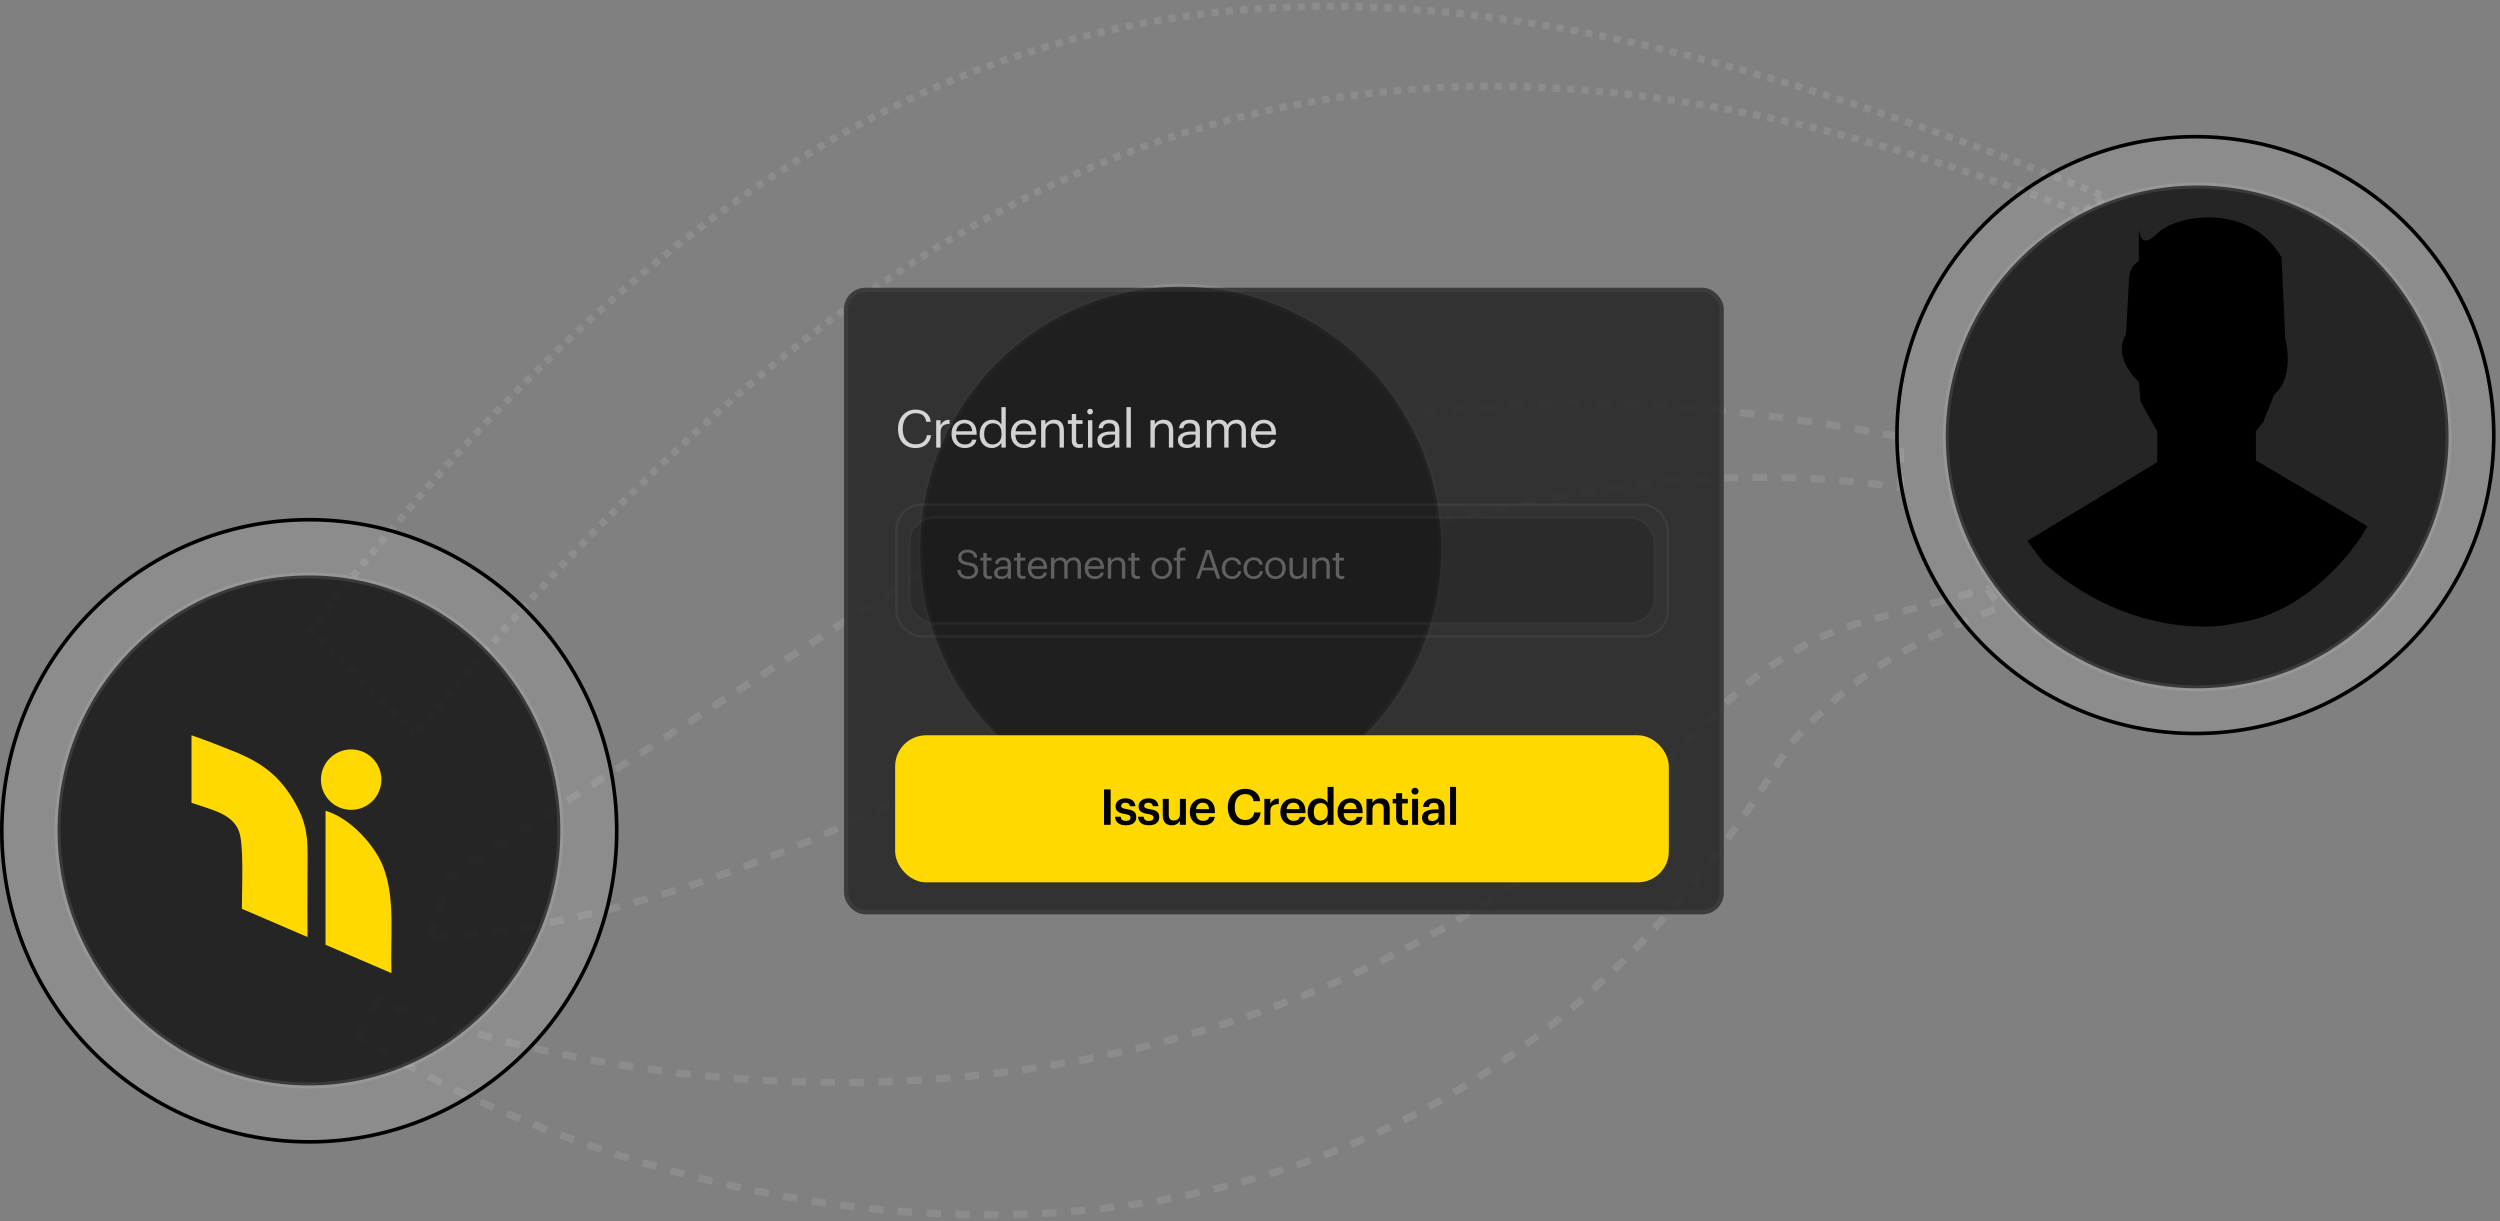 <svg width="391" height="191" viewBox="0 0 391 191" fill="none" xmlns="http://www.w3.org/2000/svg">
<rect x="0" y="0" width="391" height="191" fill="#808080" stroke="none"/>
<path d="M67.281 146.4L70.393 137.065L158.082 80.456C159.206 79.73 160.442 79.155 161.722 78.761C215.306 62.282 245.406 58.688 297.247 68.33V76.25C272.38 72.544 245.217 75.043 206.911 86.717C200.972 88.527 195.428 91.479 190.372 95.084C132.504 136.346 87.886 146.129 67.281 146.4Z" stroke="white" stroke-opacity="0.1" stroke-width="1.131" stroke-dasharray="2.26 2.26"/>
<path d="M65.021 115.002L48.615 98.596C138.565 -18.791 214.937 -15.113 329.213 30.71L325.536 33.255C221.726 -6.345 149.596 10.061 65.021 115.002Z" stroke="white" stroke-opacity="0.1" stroke-width="1.131" stroke-dasharray="1.13 1.13"/>
<path d="M55.969 161.957L59.363 156.583C100.606 172.882 197.234 186.171 267.932 111.93C274.546 104.984 282.719 99.538 291.99 97.082L310.826 92.091L312.806 94.919C297.484 101.036 289.963 105.518 280.436 115.902C279.953 116.429 279.518 117.029 279.15 117.642C217.016 221.293 102.406 191.756 55.969 161.957Z" stroke="white" stroke-opacity="0.1" stroke-width="1.131" stroke-dasharray="2.26 2.26"/>
<path d="M48.369 81.283C74.923 81.283 96.455 103.062 96.455 129.935C96.455 156.807 74.923 178.587 48.369 178.587C21.815 178.587 0.283 156.807 0.283 129.935C0.283 103.062 21.815 81.283 48.369 81.283Z" fill="white" fill-opacity="0.1" stroke="black" stroke-width="0.566"/>
<ellipse cx="48.318" cy="129.883" rx="39.318" ry="39.883" fill="#0C0C0C" fill-opacity="0.8" stroke="white" stroke-opacity="0.1" stroke-width="0.933"/>
<path fill-rule="evenodd" clip-rule="evenodd" d="M54.92 117.21C57.531 117.21 59.646 119.325 59.646 121.936C59.646 124.545 57.531 126.66 54.92 126.66C52.311 126.66 50.194 124.545 50.194 121.936C50.194 119.325 52.309 117.21 54.92 117.21ZM29.951 125.562C33.117 126.657 36.294 127.243 37.363 129.982C38.153 132.002 37.836 138.468 37.833 142.138L48.094 146.552C48.061 141.511 48.089 142.941 48.089 137.416C48.089 131.836 48.49 129.452 45.874 125.082C43.644 121.358 41.002 119.253 36.34 117.419C34.846 116.831 32.089 115.716 29.951 115V125.56V125.562ZM61.168 152.178L61.227 152.096C61.012 146.534 61.851 140.823 60.027 135.808C58.7 132.156 54.692 127.892 50.915 126.805L50.912 147.764L61.17 152.178H61.168Z" fill="#FFD900"/>
<circle cx="343.355" cy="68.048" r="46.672" fill="white" fill-opacity="0.1" stroke="black" stroke-width="0.566"/>
<circle cx="343.638" cy="68.329" r="39.318" fill="#0C0C0C" fill-opacity="0.8" stroke="white" stroke-opacity="0.1" stroke-width="0.933"/>
<path d="M337.378 72.296V67.433L334.803 62.856L334.517 59.709C333.087 58.469 330.684 55.246 332.515 52.27L332.997 43.351C333.053 42.309 333.623 41.364 334.517 40.827V35.585C334.502 35.238 334.517 34.987 334.517 34.987V35.585C334.568 36.739 334.958 38.958 337.378 36.536C340.525 33.386 352.026 31.783 356.832 40.251L357.404 52.842C357.881 54.654 358.32 58.85 356.26 61.139L355.688 61.711L353.971 66.002L352.827 67.433V72.01L370.278 82.309C367.799 86.791 360.208 96.098 349.68 97.472C344.626 98.711 331.542 98.559 319.641 88.031L317.066 84.598L337.378 72.296Z" fill="black"/>
<ellipse cx="184.669" cy="85.867" rx="40.732" ry="41.015" fill="#0C0C0C" fill-opacity="0.8" stroke="white" stroke-opacity="0.1" stroke-width="0.933"/>
<rect x="132" y="45" width="137.603" height="98" rx="3.356" fill="#1E1E1E" fill-opacity="0.8"/>
<rect x="132.336" y="45.336" width="136.932" height="97.329" rx="3.021" stroke="white" stroke-opacity="0.05" stroke-width="0.671"/>
<path d="M143.184 70.074C141.49 70.074 140.45 68.911 140.45 67.11V67.045C140.45 65.309 141.613 64.057 143.201 64.057C144.42 64.057 145.452 64.704 145.575 65.973H144.871C144.723 65.08 144.208 64.622 143.209 64.622C141.997 64.622 141.187 65.563 141.187 67.037V67.102C141.187 68.592 141.94 69.493 143.201 69.493C144.158 69.493 144.821 69.01 144.969 68.06H145.632C145.427 69.411 144.494 70.074 143.184 70.074ZM146.422 70V65.719H147.101V66.488C147.371 66.005 147.739 65.67 148.509 65.645V66.284C147.649 66.325 147.101 66.595 147.101 67.651V70H146.422ZM150.886 70.074C149.674 70.074 148.814 69.222 148.814 67.904V67.839C148.814 66.546 149.641 65.645 150.82 65.645C151.811 65.645 152.744 66.243 152.744 67.773V67.995H149.518C149.551 68.969 150.018 69.509 150.894 69.509C151.557 69.509 151.941 69.263 152.032 68.764H152.711C152.564 69.624 151.851 70.074 150.886 70.074ZM149.543 67.446H152.048C151.982 66.562 151.524 66.21 150.82 66.21C150.124 66.21 149.658 66.685 149.543 67.446ZM155.153 70.074C154.032 70.074 153.221 69.28 153.221 67.945V67.88C153.221 66.57 154.04 65.645 155.219 65.645C155.931 65.645 156.373 65.989 156.619 66.406V63.672H157.298V70H156.619V69.263C156.373 69.681 155.775 70.074 155.153 70.074ZM155.227 69.509C156.021 69.509 156.643 68.985 156.643 67.888V67.823C156.643 66.726 156.119 66.21 155.284 66.21C154.433 66.21 153.925 66.808 153.925 67.847V67.913C153.925 68.993 154.507 69.509 155.227 69.509ZM160.179 70.074C158.967 70.074 158.108 69.222 158.108 67.904V67.839C158.108 66.546 158.935 65.645 160.114 65.645C161.104 65.645 162.037 66.243 162.037 67.773V67.995H158.812C158.845 68.969 159.311 69.509 160.187 69.509C160.85 69.509 161.235 69.263 161.325 68.764H162.004C161.857 69.624 161.145 70.074 160.179 70.074ZM158.837 67.446H161.341C161.276 66.562 160.817 66.21 160.114 66.21C159.418 66.21 158.951 66.685 158.837 67.446ZM162.834 70V65.719H163.514V66.398C163.71 65.997 164.185 65.645 164.889 65.645C165.773 65.645 166.395 66.128 166.395 67.372V70H165.716V67.323C165.716 66.57 165.396 66.234 164.709 66.234C164.078 66.234 163.514 66.636 163.514 67.405V70H162.834ZM168.782 70.057C168.005 70.057 167.628 69.599 167.628 68.928V66.292H167.014V65.719H167.628V64.745H168.308V65.719H169.306V66.292H168.308V68.862C168.308 69.28 168.496 69.484 168.84 69.484C169.053 69.484 169.216 69.451 169.364 69.394V69.967C169.224 70.016 169.061 70.057 168.782 70.057ZM170.161 70V65.719H170.841V70H170.161ZM170.489 64.826C170.243 64.826 170.039 64.622 170.039 64.376C170.039 64.131 170.243 63.926 170.489 63.926C170.735 63.926 170.939 64.131 170.939 64.376C170.939 64.622 170.735 64.826 170.489 64.826ZM173.058 70.074C172.264 70.074 171.634 69.689 171.634 68.813C171.634 67.823 172.682 67.487 173.779 67.487H174.393V67.176C174.393 66.496 174.131 66.21 173.476 66.21C172.886 66.21 172.559 66.456 172.494 66.979H171.814C171.904 66.005 172.682 65.645 173.509 65.645C174.327 65.645 175.072 65.981 175.072 67.176V70H174.393V69.46C174.073 69.861 173.689 70.074 173.058 70.074ZM173.124 69.533C173.844 69.533 174.393 69.165 174.393 68.502V67.97H173.803C172.944 67.97 172.313 68.183 172.313 68.813C172.313 69.255 172.526 69.533 173.124 69.533ZM176.177 70V63.672H176.865V70H176.177ZM179.931 70V65.719H180.61V66.398C180.807 65.997 181.281 65.645 181.985 65.645C182.869 65.645 183.492 66.128 183.492 67.372V70H182.812V67.323C182.812 66.57 182.493 66.234 181.805 66.234C181.175 66.234 180.61 66.636 180.61 67.405V70H179.931ZM185.65 70.074C184.856 70.074 184.225 69.689 184.225 68.813C184.225 67.823 185.273 67.487 186.37 67.487H186.984V67.176C186.984 66.496 186.722 66.21 186.067 66.21C185.478 66.21 185.15 66.456 185.085 66.979H184.406C184.496 66.005 185.273 65.645 186.1 65.645C186.919 65.645 187.664 65.981 187.664 67.176V70H186.984V69.46C186.665 69.861 186.28 70.074 185.65 70.074ZM185.715 69.533C186.436 69.533 186.984 69.165 186.984 68.502V67.97H186.395C185.535 67.97 184.905 68.183 184.905 68.813C184.905 69.255 185.118 69.533 185.715 69.533ZM188.753 70V65.719H189.432V66.374C189.628 65.973 190.095 65.645 190.709 65.645C191.257 65.645 191.74 65.874 191.961 66.447C192.256 65.891 192.895 65.645 193.427 65.645C194.196 65.645 194.867 66.103 194.867 67.348V70H194.188V67.299C194.188 66.546 193.869 66.234 193.279 66.234C192.723 66.234 192.15 66.611 192.15 67.38V70H191.47V67.299C191.47 66.546 191.151 66.234 190.562 66.234C190.005 66.234 189.432 66.611 189.432 67.38V70H188.753ZM197.709 70.074C196.498 70.074 195.638 69.222 195.638 67.904V67.839C195.638 66.546 196.465 65.645 197.644 65.645C198.634 65.645 199.567 66.243 199.567 67.773V67.995H196.342C196.375 68.969 196.841 69.509 197.717 69.509C198.38 69.509 198.765 69.263 198.855 68.764H199.535C199.387 69.624 198.675 70.074 197.709 70.074ZM196.367 67.446H198.872C198.806 66.562 198.348 66.21 197.644 66.21C196.948 66.21 196.481 66.685 196.367 67.446Z" fill="white" fill-opacity="0.8"/>
<rect x="140.205" y="78.93" width="120.591" height="20.591" rx="3.888" stroke="white" stroke-opacity="0.05" stroke-width="0.409"/>
<rect x="142" y="80.726" width="117" height="17" rx="4.093" fill="#0F0F0F" fill-opacity="0.2"/>
<rect x="142.205" y="80.93" width="116.591" height="16.591" rx="3.888" stroke="white" stroke-opacity="0.05" stroke-width="0.409"/>
<path d="M151.427 90.563C150.229 90.563 149.797 89.905 149.715 89.14H150.242C150.311 89.673 150.524 90.124 151.427 90.124C152.004 90.124 152.45 89.786 152.45 89.278C152.45 88.77 152.217 88.556 151.365 88.418C150.424 88.274 149.866 87.979 149.866 87.183C149.866 86.493 150.461 85.966 151.308 85.966C152.205 85.966 152.763 86.405 152.851 87.202H152.362C152.255 86.637 151.929 86.405 151.308 86.405C150.693 86.405 150.374 86.713 150.374 87.133C150.374 87.572 150.537 87.797 151.452 87.936C152.45 88.092 152.976 88.393 152.976 89.24C152.976 89.993 152.318 90.563 151.427 90.563ZM154.682 90.551C154.086 90.551 153.798 90.2 153.798 89.685V87.666H153.327V87.227H153.798V86.481H154.318V87.227H155.083V87.666H154.318V89.635C154.318 89.955 154.462 90.112 154.726 90.112C154.889 90.112 155.014 90.087 155.127 90.043V90.482C155.021 90.519 154.895 90.551 154.682 90.551ZM156.578 90.563C155.97 90.563 155.487 90.269 155.487 89.597C155.487 88.839 156.29 88.582 157.13 88.582H157.6V88.343C157.6 87.823 157.4 87.603 156.898 87.603C156.446 87.603 156.196 87.791 156.145 88.193H155.625C155.694 87.446 156.29 87.17 156.923 87.17C157.55 87.17 158.121 87.427 158.121 88.343V90.507H157.6V90.093C157.356 90.4 157.061 90.563 156.578 90.563ZM156.628 90.149C157.18 90.149 157.6 89.867 157.6 89.359V88.951H157.149C156.49 88.951 156.007 89.115 156.007 89.597C156.007 89.936 156.17 90.149 156.628 90.149ZM159.952 90.551C159.357 90.551 159.068 90.2 159.068 89.685V87.666H158.598V87.227H159.068V86.481H159.589V87.227H160.354V87.666H159.589V89.635C159.589 89.955 159.733 90.112 159.996 90.112C160.159 90.112 160.285 90.087 160.398 90.043V90.482C160.291 90.519 160.166 90.551 159.952 90.551ZM162.339 90.563C161.41 90.563 160.752 89.911 160.752 88.901V88.851C160.752 87.86 161.385 87.17 162.288 87.17C163.047 87.17 163.762 87.628 163.762 88.801V88.97H161.291C161.316 89.717 161.674 90.13 162.345 90.13C162.853 90.13 163.148 89.942 163.217 89.56H163.737C163.624 90.218 163.079 90.563 162.339 90.563ZM161.31 88.55H163.229C163.179 87.873 162.828 87.603 162.288 87.603C161.755 87.603 161.398 87.967 161.31 88.55ZM164.373 90.507V87.227H164.893V87.728C165.044 87.421 165.401 87.17 165.872 87.17C166.292 87.17 166.662 87.346 166.831 87.785C167.057 87.359 167.546 87.17 167.954 87.17C168.543 87.17 169.058 87.522 169.058 88.475V90.507H168.537V88.437C168.537 87.86 168.293 87.622 167.841 87.622C167.415 87.622 166.976 87.91 166.976 88.5V90.507H166.455V88.437C166.455 87.86 166.21 87.622 165.759 87.622C165.332 87.622 164.893 87.91 164.893 88.5V90.507H164.373ZM171.235 90.563C170.307 90.563 169.648 89.911 169.648 88.901V88.851C169.648 87.86 170.282 87.17 171.185 87.17C171.944 87.17 172.659 87.628 172.659 88.801V88.97H170.188C170.213 89.717 170.57 90.13 171.241 90.13C171.749 90.13 172.044 89.942 172.113 89.56H172.633C172.521 90.218 171.975 90.563 171.235 90.563ZM170.206 88.55H172.125C172.075 87.873 171.724 87.603 171.185 87.603C170.652 87.603 170.294 87.967 170.206 88.55ZM173.269 90.507V87.227H173.79V87.747C173.94 87.44 174.304 87.17 174.843 87.17C175.521 87.17 175.997 87.54 175.997 88.494V90.507H175.477V88.456C175.477 87.879 175.232 87.622 174.705 87.622C174.222 87.622 173.79 87.929 173.79 88.519V90.507H173.269ZM177.826 90.551C177.231 90.551 176.942 90.2 176.942 89.685V87.666H176.472V87.227H176.942V86.481H177.463V87.227H178.228V87.666H177.463V89.635C177.463 89.955 177.607 90.112 177.87 90.112C178.033 90.112 178.159 90.087 178.272 90.043V90.482C178.165 90.519 178.04 90.551 177.826 90.551ZM181.709 90.13C182.368 90.13 182.782 89.635 182.782 88.895V88.851C182.782 88.092 182.362 87.603 181.709 87.603C181.051 87.603 180.637 88.092 180.637 88.845V88.895C180.637 89.641 181.044 90.13 181.709 90.13ZM181.703 90.563C180.769 90.563 180.097 89.855 180.097 88.895V88.845C180.097 87.86 180.781 87.17 181.709 87.17C182.637 87.17 183.321 87.854 183.321 88.839V88.889C183.321 89.88 182.637 90.563 181.703 90.563ZM184.052 90.507V87.666H183.581V87.227H184.052V86.694C184.052 86.029 184.378 85.64 185.03 85.64C185.199 85.64 185.287 85.659 185.419 85.703V86.142C185.325 86.104 185.193 86.073 185.049 86.073C184.71 86.073 184.572 86.305 184.572 86.637V87.227H185.375V87.666H184.572V90.507H184.052ZM187.089 90.507L188.632 86.023H189.347L190.865 90.507H190.326L189.887 89.215H188.036L187.604 90.507H187.089ZM188.965 86.474L188.187 88.782H189.742L188.965 86.474ZM192.697 90.563C191.782 90.563 191.092 89.917 191.092 88.901V88.851C191.092 87.848 191.807 87.17 192.685 87.17C193.368 87.17 194.008 87.484 194.108 88.318H193.594C193.513 87.797 193.136 87.603 192.685 87.603C192.089 87.603 191.631 88.08 191.631 88.851V88.901C191.631 89.704 192.07 90.13 192.704 90.13C193.168 90.13 193.588 89.861 193.644 89.328H194.127C194.058 90.037 193.488 90.563 192.697 90.563ZM196.086 90.563C195.17 90.563 194.48 89.917 194.48 88.901V88.851C194.48 87.848 195.195 87.17 196.073 87.17C196.757 87.17 197.397 87.484 197.497 88.318H196.983C196.901 87.797 196.525 87.603 196.073 87.603C195.478 87.603 195.02 88.08 195.02 88.851V88.901C195.02 89.704 195.459 90.13 196.092 90.13C196.556 90.13 196.977 89.861 197.033 89.328H197.516C197.447 90.037 196.876 90.563 196.086 90.563ZM199.481 90.13C200.139 90.13 200.553 89.635 200.553 88.895V88.851C200.553 88.092 200.133 87.603 199.481 87.603C198.822 87.603 198.408 88.092 198.408 88.845V88.895C198.408 89.641 198.816 90.13 199.481 90.13ZM199.475 90.563C198.54 90.563 197.869 89.855 197.869 88.895V88.845C197.869 87.86 198.553 87.17 199.481 87.17C200.409 87.17 201.093 87.854 201.093 88.839V88.889C201.093 89.88 200.409 90.563 199.475 90.563ZM202.821 90.563C202.168 90.563 201.679 90.206 201.679 89.303V87.227H202.2V89.278C202.2 89.855 202.444 90.112 202.959 90.112C203.423 90.112 203.862 89.804 203.862 89.215V87.227H204.382V90.507H203.862V89.986C203.711 90.294 203.347 90.563 202.821 90.563ZM205.246 90.507V87.227H205.767V87.747C205.917 87.44 206.281 87.17 206.82 87.17C207.498 87.17 207.974 87.54 207.974 88.494V90.507H207.454V88.456C207.454 87.879 207.209 87.622 206.682 87.622C206.199 87.622 205.767 87.929 205.767 88.519V90.507H205.246ZM209.803 90.551C209.208 90.551 208.919 90.2 208.919 89.685V87.666H208.449V87.227H208.919V86.481H209.44V87.227H210.205V87.666H209.44V89.635C209.44 89.955 209.584 90.112 209.847 90.112C210.01 90.112 210.136 90.087 210.249 90.043V90.482C210.142 90.519 210.017 90.551 209.803 90.551Z" fill="white" fill-opacity="0.3"/>
<rect x="140" y="115" width="121" height="23" rx="4.844" fill="#FFD900"/>
<path d="M172.667 129V123.459H173.705V129H172.667ZM176.089 129.078C175.043 129.078 174.431 128.597 174.392 127.737H175.275C175.322 128.147 175.531 128.388 176.081 128.388C176.585 128.388 176.81 128.209 176.81 127.868C176.81 127.535 176.539 127.411 175.942 127.31C174.872 127.14 174.477 126.838 174.477 126.078C174.477 125.264 175.237 124.861 175.996 124.861C176.825 124.861 177.484 125.171 177.585 126.086H176.717C176.639 125.714 176.43 125.543 175.996 125.543C175.593 125.543 175.353 125.737 175.353 126.024C175.353 126.318 175.547 126.435 176.19 126.543C177.143 126.69 177.709 126.923 177.709 127.783C177.709 128.605 177.128 129.078 176.089 129.078ZM179.686 129.078C178.64 129.078 178.028 128.597 177.989 127.737H178.873C178.919 128.147 179.128 128.388 179.679 128.388C180.182 128.388 180.407 128.209 180.407 127.868C180.407 127.535 180.136 127.411 179.539 127.31C178.47 127.14 178.074 126.838 178.074 126.078C178.074 125.264 178.834 124.861 179.593 124.861C180.423 124.861 181.081 125.171 181.182 126.086H180.314C180.237 125.714 180.027 125.543 179.593 125.543C179.19 125.543 178.95 125.737 178.95 126.024C178.95 126.318 179.144 126.435 179.787 126.543C180.74 126.69 181.306 126.923 181.306 127.783C181.306 128.605 180.725 129.078 179.686 129.078ZM183.252 129.078C182.454 129.078 181.857 128.62 181.857 127.543V124.947H182.795V127.434C182.795 128.047 183.051 128.326 183.593 128.326C184.097 128.326 184.539 128 184.539 127.357V124.947H185.477V129H184.539V128.364C184.337 128.76 183.911 129.078 183.252 129.078ZM188.139 129.078C186.945 129.078 186.085 128.295 186.085 127.016V126.954C186.085 125.698 186.945 124.861 188.1 124.861C189.107 124.861 190.014 125.458 190.014 126.907V127.179H187.046C187.077 127.946 187.464 128.38 188.162 128.38C188.728 128.38 189.022 128.155 189.092 127.76H189.999C189.867 128.612 189.177 129.078 188.139 129.078ZM187.061 126.551H189.084C189.038 125.853 188.681 125.543 188.1 125.543C187.534 125.543 187.154 125.923 187.061 126.551ZM194.737 129.078C193.001 129.078 192.032 127.969 192.032 126.264V126.202C192.032 124.536 193.179 123.373 194.721 123.373C195.992 123.373 196.976 124.009 197.1 125.311H196.054C195.938 124.575 195.527 124.195 194.729 124.195C193.752 124.195 193.117 124.954 193.117 126.194V126.256C193.117 127.504 193.714 128.24 194.737 128.24C195.504 128.24 196.046 127.853 196.155 127.07H197.162C197 128.403 196.054 129.078 194.737 129.078ZM197.745 129V124.947H198.683V125.706C198.939 125.195 199.318 124.892 200 124.885V125.76C199.179 125.768 198.683 126.032 198.683 126.892V129H197.745ZM202.3 129.078C201.106 129.078 200.246 128.295 200.246 127.016V126.954C200.246 125.698 201.106 124.861 202.261 124.861C203.269 124.861 204.175 125.458 204.175 126.907V127.179H201.207C201.238 127.946 201.626 128.38 202.323 128.38C202.889 128.38 203.183 128.155 203.253 127.76H204.16C204.028 128.612 203.338 129.078 202.3 129.078ZM201.223 126.551H203.245C203.199 125.853 202.842 125.543 202.261 125.543C201.695 125.543 201.316 125.923 201.223 126.551ZM206.299 129.078C205.284 129.078 204.517 128.357 204.517 127.039V126.977C204.517 125.683 205.284 124.861 206.338 124.861C206.997 124.861 207.408 125.164 207.632 125.567V123.071H208.57V129H207.632V128.318C207.415 128.721 206.896 129.078 206.299 129.078ZM206.532 128.333C207.183 128.333 207.663 127.899 207.663 126.993V126.931C207.663 126.039 207.253 125.598 206.571 125.598C205.881 125.598 205.478 126.078 205.478 126.954V127.016C205.478 127.907 205.927 128.333 206.532 128.333ZM211.235 129.078C210.041 129.078 209.181 128.295 209.181 127.016V126.954C209.181 125.698 210.041 124.861 211.196 124.861C212.203 124.861 213.11 125.458 213.11 126.907V127.179H210.142C210.173 127.946 210.56 128.38 211.258 128.38C211.824 128.38 212.118 128.155 212.188 127.76H213.095C212.963 128.612 212.273 129.078 211.235 129.078ZM210.157 126.551H212.18C212.134 125.853 211.777 125.543 211.196 125.543C210.63 125.543 210.25 125.923 210.157 126.551ZM213.715 129V124.947H214.653V125.59C214.847 125.195 215.296 124.861 215.963 124.861C216.777 124.861 217.35 125.334 217.35 126.45V129H216.412V126.535C216.412 125.923 216.164 125.644 215.606 125.644C215.079 125.644 214.653 125.97 214.653 126.613V129H213.715ZM219.577 129.07C218.771 129.07 218.353 128.636 218.353 127.868V125.652H217.81V124.947H218.353V124.055H219.291V124.947H220.182V125.652H219.291V127.783C219.291 128.14 219.461 128.302 219.756 128.302C219.942 128.302 220.081 128.279 220.213 128.225V128.969C220.066 129.023 219.864 129.07 219.577 129.07ZM220.85 129V124.947H221.787V129H220.85ZM221.307 124.28C220.997 124.28 220.749 124.048 220.749 123.745C220.749 123.435 220.997 123.203 221.307 123.203C221.617 123.203 221.865 123.435 221.865 123.745C221.865 124.048 221.617 124.28 221.307 124.28ZM223.76 129.078C223.016 129.078 222.403 128.721 222.403 127.876C222.403 126.931 223.318 126.59 224.48 126.59H224.984V126.38C224.984 125.838 224.798 125.567 224.248 125.567C223.76 125.567 223.519 125.799 223.473 126.202H222.566C222.644 125.257 223.395 124.861 224.302 124.861C225.209 124.861 225.922 125.233 225.922 126.342V129H225V128.504C224.736 128.853 224.38 129.078 223.76 129.078ZM223.984 128.403C224.558 128.403 224.984 128.101 224.984 127.582V127.179H224.504C223.791 127.179 223.333 127.341 223.333 127.837C223.333 128.178 223.519 128.403 223.984 128.403ZM226.787 129V123.071H227.725V129H226.787Z" fill="black"/>
</svg>
